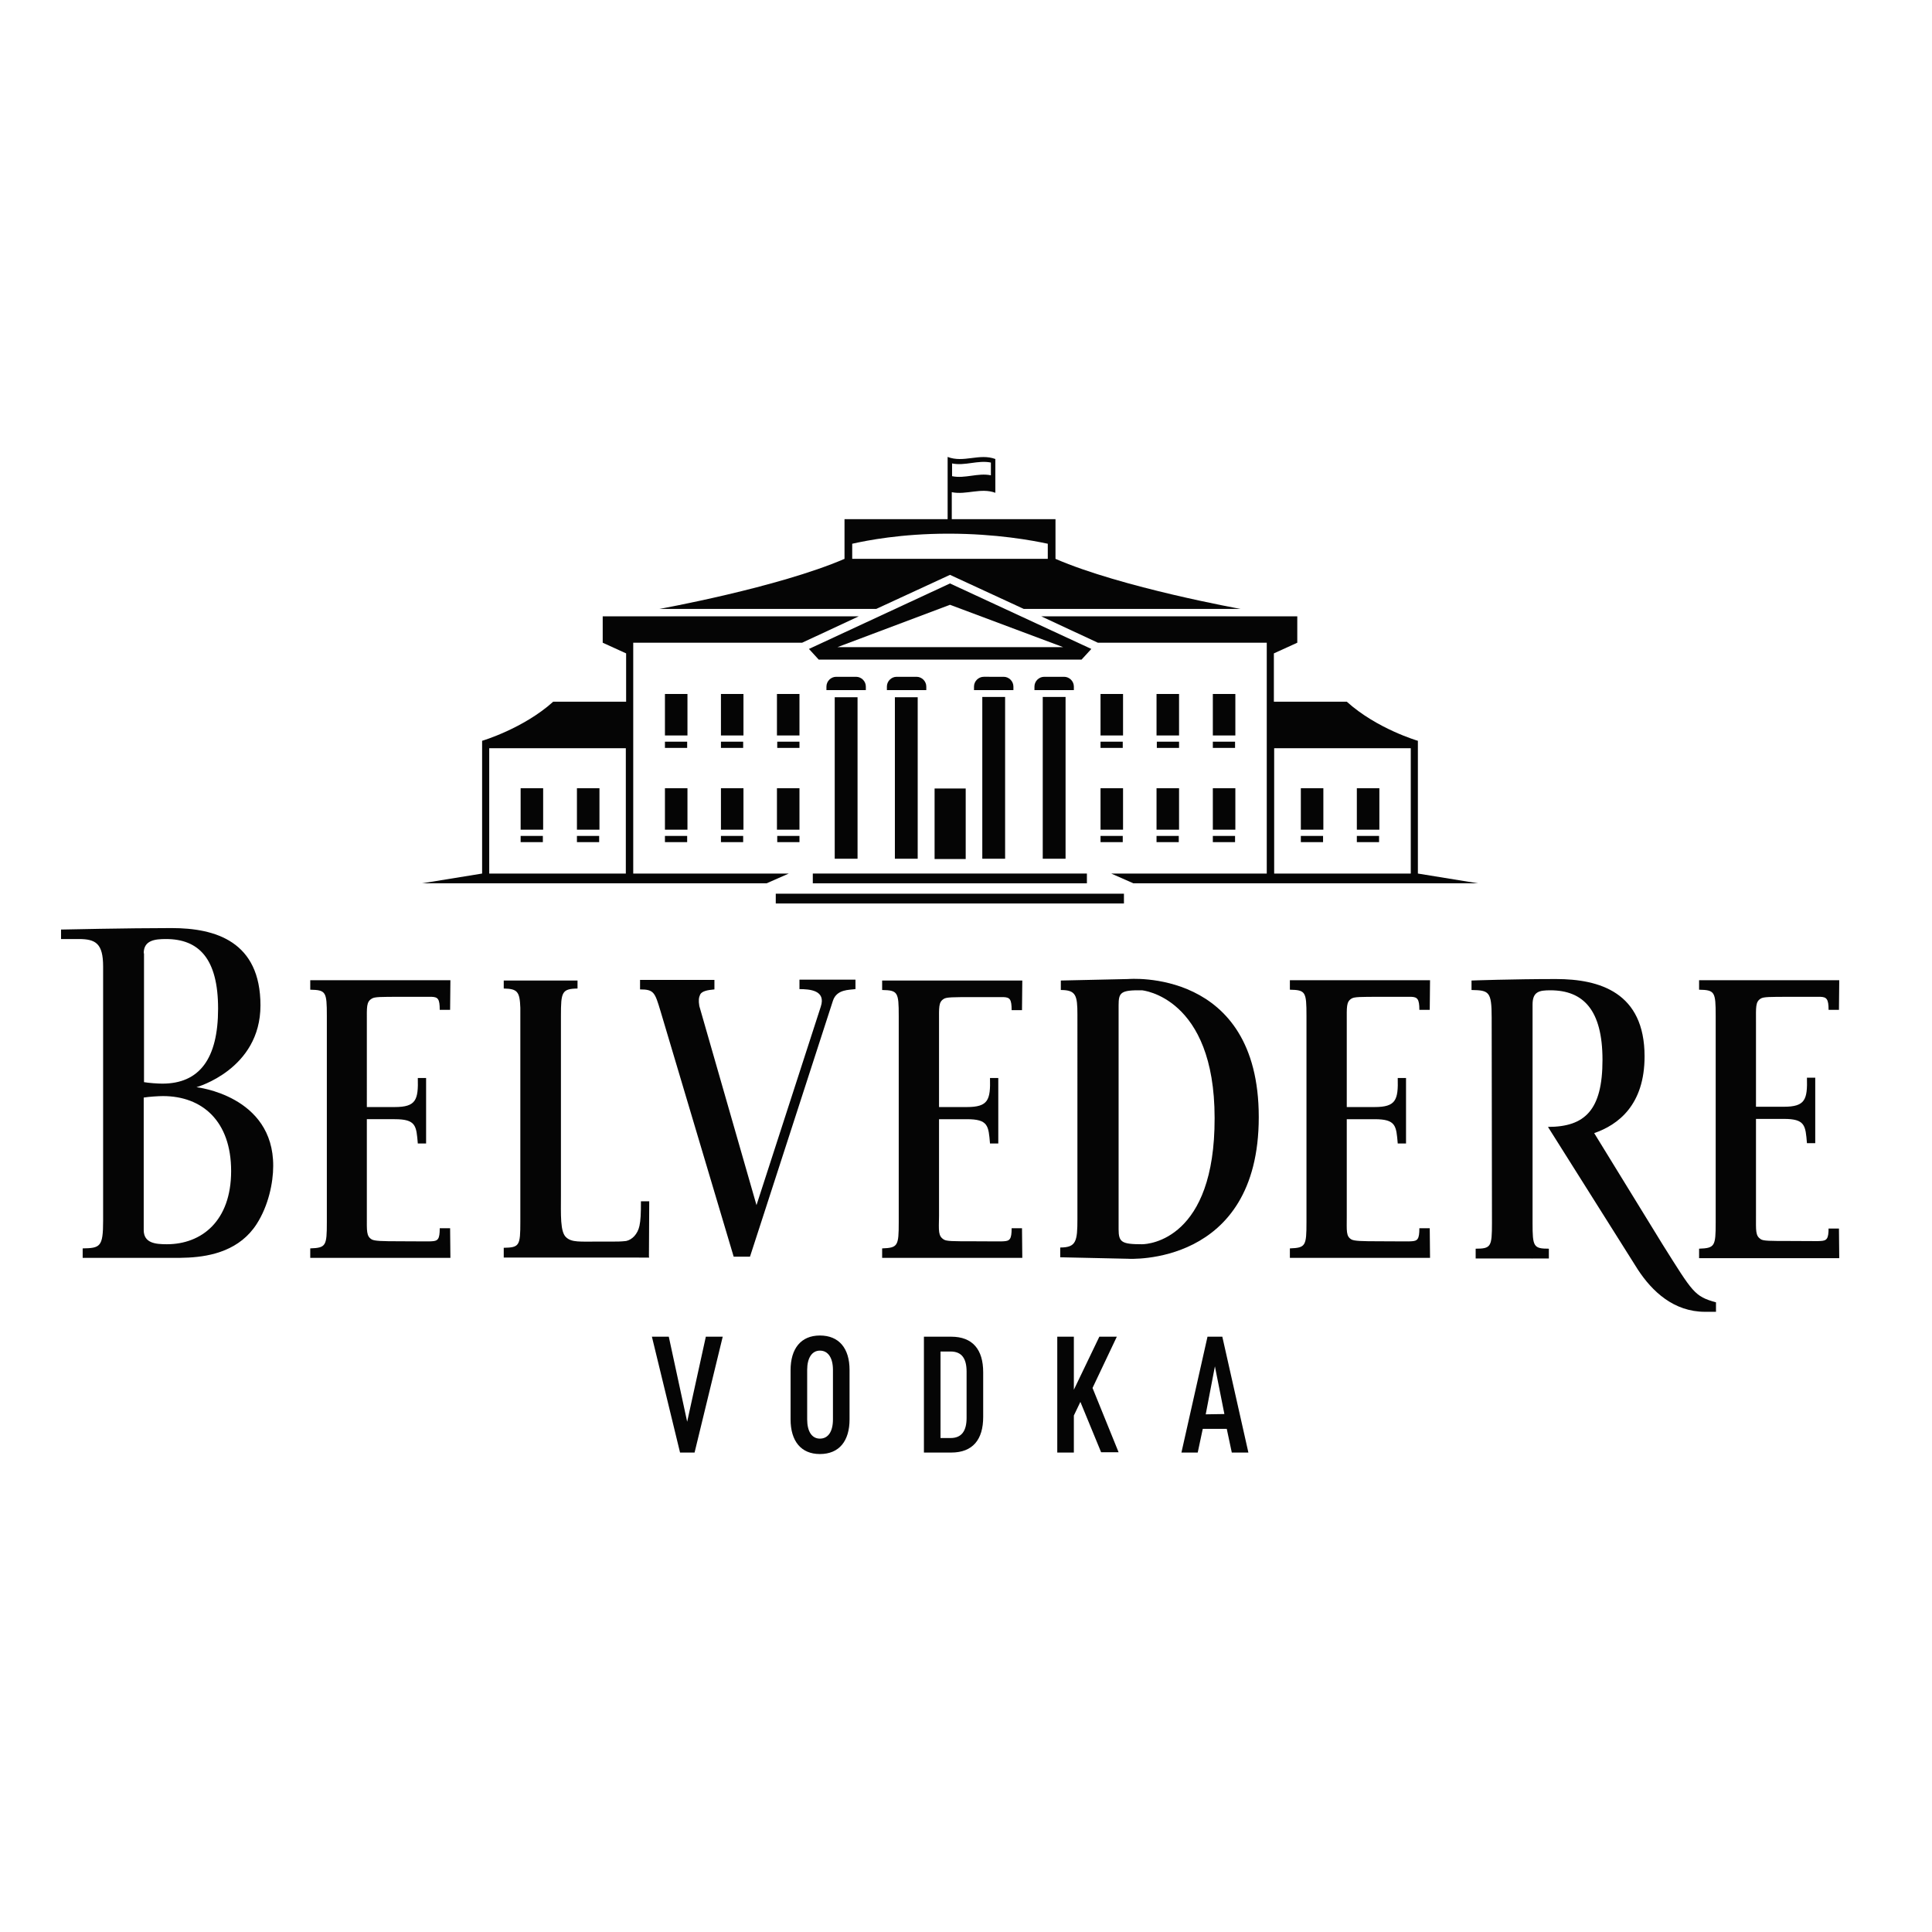 <?xml version="1.0" encoding="utf-8"?>
<!-- Generator: Adobe Illustrator 19.2.1, SVG Export Plug-In . SVG Version: 6.00 Build 0)  -->
<svg version="1.1" id="layer" xmlns="http://www.w3.org/2000/svg" xmlns:xlink="http://www.w3.org/1999/xlink" x="0px" y="0px"
	 viewBox="0 0 652 652" style="enable-background:new 0 0 652 652;" xml:space="preserve">
<style type="text/css">
	.st0{fill:#050505;}
</style>
<path class="st0" d="M406.9,477.3l3.1-16.2l3.2,16.1L406.9,477.3z M412.5,451.1h-5l-8.8,39.1l5.5,0l1.7-8h0.9h6.3h0.9l1.7,8h5.6
	L412.5,451.1z M376.9,451.1l-5.9,0l-8.6,17.9v-17.9h-5.6v39.1h5.6v-12.5l2.2-4.6l7,17h5.9l-8.8-21.7L376.9,451.1z M326.2,478.5
	c0,4.3-1.6,6.8-5.4,6.8l-3.4,0v-29.2h3.4c3.8,0,5.4,2.4,5.4,6.8V478.5z M321,451.1h-9.2l0,39.1l9.2,0c7.3,0,10.8-4.4,10.8-12v-15.1
	C331.8,455.5,328.3,451.1,321,451.1 M281.1,479c0,4.1-1.6,6.5-4.4,6.5c-2.7,0-4.3-2.4-4.3-6.5v-16.7c0-4,1.6-6.5,4.3-6.5
	c2.8,0,4.4,2.5,4.4,6.5V479z M276.7,450.7c-6.4,0-9.9,4.4-9.9,11.7V479c0,7.3,3.5,11.7,9.9,11.7c6.5,0,10-4.4,10-11.7v-16.7
	C286.7,455.1,283.2,450.7,276.7,450.7 M231.9,479.8l-6.2-28.7H220l9.5,39.1h4.9l9.5-39.1h-5.7L231.9,479.8z"/>
<path class="st0" d="M123.8,345c0-5.2-0.2-6.9,1.7-8c0.9-0.6,3-0.6,9.8-0.6c7.5,0,9.4,0,10.4,0c2.1,0.1,2.7,0.7,2.7,4.4h3.5l0.1-10
	l-47.3,0v3.2c5.3,0.1,5.6,0.7,5.6,8.8v69.7c0,8-0.3,8.6-5.6,8.8v3.2l47.3,0l-0.1-10h-3.5c0,3.7-0.6,4.3-2.7,4.4
	c-0.9,0.1-2.8,0-10.4,0c-6.7,0-8.8-0.1-9.8-0.6c-1.9-1.1-1.7-2.8-1.7-8l0-32.6h9.4c7.2,0,7.3,2.2,7.8,8.2h2.8v-22.1H141
	c0.2,7.4-0.6,9.8-7.8,9.8l-9.4,0L123.8,345z"/>
<path class="st0" d="M303.3,412.5c0,8-0.3,8.6-5.6,8.8v3.2l47.3,0l-0.1-10h-3.5c0,3.7-0.6,4.3-2.7,4.4c-0.9,0.1-2.8,0-10.4,0
	c-6.7,0-8.9,0-9.8-0.6c-1.9-1.2-1.7-2.8-1.6-8l0-32.6h9.4c7.2,0,7.3,2.2,7.8,8.2h2.8v-22.1h-2.8c0.2,7.4-0.6,9.8-7.8,9.8l-9.4,0
	l0-28.5c0-5.2-0.2-6.9,1.6-8c0.9-0.6,3.1-0.6,9.8-0.6c7.5,0,9.4,0,10.4,0c2.1,0.1,2.7,0.7,2.7,4.4h3.5l0.1-10h-47.3v3.2
	c5.3,0.1,5.6,0.7,5.6,8.8V412.5z"/>
<path class="st0" d="M454.5,345c0-5.2-0.2-6.9,1.6-8c0.9-0.6,3.1-0.6,9.8-0.6c7.5,0,9.4,0,10.4,0c2,0.1,2.7,0.7,2.7,4.4h3.5l0.1-10
	l-47.3,0v3.2c5.3,0.1,5.6,0.7,5.6,8.8v69.7c0,8-0.3,8.6-5.6,8.8v3.2l47.3,0l-0.1-10H479c0,3.7-0.6,4.3-2.7,4.4
	c-0.9,0.1-2.8,0-10.4,0c-6.7,0-8.8-0.1-9.8-0.6c-1.9-1.1-1.6-2.8-1.6-8l0-32.6h9.4c7.2,0,7.3,2.2,7.8,8.2h2.8v-22.1h-2.8
	c0.2,7.4-0.6,9.8-7.8,9.8l-9.4,0L454.5,345z"/>
<path class="st0" d="M617.1,414.4c0,3.7-0.6,4.3-2.7,4.4c-0.9,0.1-2.8,0-10.4,0c-6.7,0-8.9,0-9.8-0.6c-1.8-1.2-1.6-2.8-1.6-8l0-32.6
	h9.4c7.2,0,7.3,2.2,7.8,8.2h2.8v-22.1h-2.8c0.2,7.4-0.6,9.8-7.8,9.8l-9.4,0v-21.4l0-7.1c0-5.2-0.2-6.9,1.6-8
	c0.9-0.6,3.1-0.6,9.8-0.6c7.5,0,9.4,0,10.4,0c2,0.1,2.7,0.7,2.7,4.4h3.5l0.1-10h-47.3v3.2c5.3,0.1,5.6,0.7,5.6,8.8v2.7v32.2v32.2
	v2.7c0,8-0.3,8.6-5.6,8.8v3.2l47.3,0l-0.1-10H617.1z"/>
<path class="st0" d="M216.3,405.4c0,4.3-0.1,6.4-0.5,8.3c-0.6,2.8-2.5,4.7-4.5,5.1c-1.6,0.2-3.1,0.2-4.3,0.2c-0.2,0-0.4,0-0.6,0h-4
	h-0.3c-6.5,0-9.1,0.3-11-1.4c-2.1-1.8-1.8-7.6-1.8-14.4v-60.4c0-8,0.3-9.1,5.6-9.2v-2.7h-24.9v2.7c4.6,0.1,5.4,1,5.6,6.5l0,72.3
	c0,8-0.3,8.6-5.6,8.7v3.3h32.2H219h0.1l-0.1-0.3l0.1-18.7H216.3z"/>
<path class="st0" d="M236,339.5c-0.3-1.9-0.2-2.8,0.3-3.9c0.6-1.1,2.4-1.5,4.8-1.7v-3.2h-25.1v3.2c4.7,0,5,1,6.9,7.3l24.7,82.9h5.5
	l3.8-11.7l0,0l24.2-74.7l0,0c1.3-3.9,5.5-3.6,7.6-3.9v-3.2h-6.3h-6.3h-6.3v3.2c3.5,0,9,0.4,7.2,5.9l-21.7,67L236,339.5z"/>
<path class="st0" d="M385.4,419.9c-6.9,0-7.9-0.7-7.9-5.1l0-7.2v-68.3c0-4.4,0.7-5.2,7.9-5.1c0,0,24.5,2.2,24.5,43.1
	C410,418.2,387.8,419.9,385.4,419.9 M363.6,411.4c0,7.5-0.4,9.6-5.8,9.6v3.3l22.9,0.5c0,0,44.1,2.8,44.1-47.8
	c0-50.5-44.1-46.6-44.1-46.6l-22.7,0.5v3.2c5.1,0,5.6,1.8,5.6,8.3L363.6,411.4z"/>
<path class="st0" d="M552.7,428.4c4.9,7.5,12.2,14.3,22.7,14.3l3.7,0l0-3.2c-7.3-2-7.8-3.3-18-19.5L538,382.4
	c8.1-2.8,17-9.5,17-25.9c0-21.6-15.2-26.1-29.9-26.1c-14.7,0-28.5,0.5-28.5,0.5v3.2c5.9,0.1,6.8,0.5,6.8,9.3l0.1,69.3h0
	c0,8-0.3,8.7-5.5,8.7v3.3h19l0.1,0.1v-0.1h5.6v-3.3c-5.2,0-5.5-0.7-5.5-8.7h0l0-73.7c0-4.4,2.3-4.8,6-4.8c11.1,0,17.6,6.6,17.6,23.5
	c0,16.9-5.9,22.6-18.4,22.6L552.7,428.4z"/>
<path class="st0" d="M56.3,419.9c-3.9,0-7.8-0.4-7.8-4.8v-44.7c1.8-0.3,5-0.5,6.5-0.5c13.2,0,23,8.4,23,25.3
	C78,412.1,68,419.9,56.3,419.9 M48.5,321.7c0-4.4,3.8-4.8,7.5-4.8c11.1,0,17.6,6.6,17.6,23.5s-6.3,25.3-18.8,25.3
	c-1.5,0-4.5-0.2-6.2-0.5V321.7z M66.3,366.9c0,0,21.6-6,21.6-27.6c0-21.6-15.2-26.1-30-26.1c-14.8,0-37.3,0.5-37.3,0.5v3.2l6,0
	c5.7,0,8.2,1.5,8.2,9.3h0l0,85.8c0,8.8-1,9.2-6.9,9.3v2.5v0.7h19.9h12.4h0.3l3.1-0.1c7.9-0.4,17.4-2.6,23-11.3
	c4-6.2,5.6-14,5.6-19.6C92.3,369.7,66.3,366.9,66.3,366.9"/>
<rect x="281.7" y="235.3" class="st0" width="7.7" height="54.5"/>
<rect x="224.4" y="250.3" class="st0" width="7.5" height="2.1"/>
<path class="st0" d="M292.2,231.7c0-1.8-1.5-3.3-3.3-3.3h-6.7c-1.8,0-3.3,1.5-3.3,3.3v1.2h13.3V231.7z"/>
<rect x="302" y="235.3" class="st0" width="7.7" height="54.5"/>
<path class="st0" d="M312.6,231.7c0-1.8-1.5-3.3-3.3-3.3h-6.7c-1.8,0-3.3,1.5-3.3,3.3v1.2h13.3V231.7z"/>
<rect x="331.5" y="235.2" class="st0" width="7.7" height="54.6"/>
<path class="st0" d="M342,231.7c0-1.8-1.5-3.3-3.3-3.3H332c-1.8,0-3.3,1.5-3.3,3.3v1.2H342V231.7z"/>
<rect x="351.9" y="235.2" class="st0" width="7.7" height="54.6"/>
<path class="st0" d="M362.4,231.7c0-1.8-1.5-3.3-3.3-3.3h-6.7c-1.8,0-3.3,1.5-3.3,3.3v1.2h13.3V231.7z"/>
<rect x="224.4" y="234.2" class="st0" width="7.6" height="14"/>
<rect x="243.3" y="250.3" class="st0" width="7.5" height="2.1"/>
<rect x="243.3" y="234.2" class="st0" width="7.6" height="14"/>
<rect x="262.3" y="250.3" class="st0" width="7.5" height="2.1"/>
<rect x="262.2" y="234.2" class="st0" width="7.6" height="14"/>
<rect x="224.4" y="282.1" class="st0" width="7.5" height="2.1"/>
<rect x="224.4" y="266" class="st0" width="7.6" height="14"/>
<rect x="243.3" y="282.1" class="st0" width="7.5" height="2.1"/>
<rect x="243.3" y="266" class="st0" width="7.6" height="14"/>
<rect x="175.7" y="282.1" class="st0" width="7.5" height="2.1"/>
<rect x="175.7" y="266" class="st0" width="7.6" height="14"/>
<rect x="194.7" y="282.1" class="st0" width="7.5" height="2.1"/>
<rect x="194.7" y="266" class="st0" width="7.6" height="14"/>
<rect x="262.3" y="282.1" class="st0" width="7.5" height="2.1"/>
<rect x="262.2" y="266" class="st0" width="7.6" height="14"/>
<rect x="409.3" y="250.3" class="st0" width="7.5" height="2.1"/>
<rect x="409.3" y="234.2" class="st0" width="7.6" height="14"/>
<polygon class="st0" points="397.9,250.3 390.4,250.3 390.4,252.4 397.9,252.4 397.9,252.4 397.9,250.3 "/>
<rect x="390.3" y="234.2" class="st0" width="7.6" height="14"/>
<rect x="371.4" y="250.3" class="st0" width="7.5" height="2.1"/>
<rect x="371.4" y="234.2" class="st0" width="7.6" height="14"/>
<rect x="409.3" y="282.1" class="st0" width="7.5" height="2.1"/>
<rect x="409.3" y="266" class="st0" width="7.6" height="14"/>
<rect x="390.3" y="282.1" class="st0" width="7.5" height="2.1"/>
<rect x="390.3" y="266" class="st0" width="7.6" height="14"/>
<rect x="457.9" y="282.1" class="st0" width="7.5" height="2.1"/>
<rect x="457.9" y="266" class="st0" width="7.6" height="14"/>
<rect x="439" y="282.1" class="st0" width="7.5" height="2.1"/>
<rect x="439" y="266" class="st0" width="7.6" height="14"/>
<rect x="371.4" y="282.1" class="st0" width="7.5" height="2.1"/>
<rect x="371.4" y="266" class="st0" width="7.6" height="14"/>
<path class="st0" d="M282.6,218.4l38-14.3l38.2,14.3H282.6z M320.6,196.9L273,219l3.3,3.6h88.7l3.3-3.6L320.6,196.9z"/>
<path class="st0" d="M211.2,294.8h-46.1v-42.3h46.1V294.8z M213.7,294.8v-77.9h57l19.1-8.9h-86.4v8.9l7.9,3.6v16.3
	c-4,0-24.6,0-24.6,0c-10.1,9.1-24,13.2-24,13.2v44.8l-20.3,3.3h116.3l7.5-3.3H213.7z"/>
<path class="st0" d="M430,252.5h46.1v42.3H430V252.5z M375,294.8l7.5,3.3h116.3l-20.3-3.3V250h0c0,0-13.8-4-24-13.2
	c0,0-20.6,0-24.6,0v-16.3l7.9-3.6h0h0V208h-86.4l19.1,8.9h57v77.9H375z"/>
<path class="st0" d="M287.6,183.5c4.9-1.1,16.5-3.4,32.5-3.4c16.1,0,28.4,2.3,33.5,3.4v5.1h-66V183.5z M321.3,156.4
	c4.4,0.9,8.7-1.2,13.1-0.3v4.3c-4.4-0.9-8.7,1.2-13.1,0.3V156.4z M335.9,154.9c-5.4-2-10.7,1.4-16.1-0.7v21H285v13.4
	c-22.5,9.7-62.5,16.9-62.5,16.9h73.2l24.9-11.5l24.9,11.5h73.2c0,0-40.1-7.2-62.5-16.9v-13.4h-35v-9.1c4.9,1,9.8-1.6,14.7,0.2V154.9
	z"/>
<rect x="315.4" y="266.1" class="st0" width="10.5" height="23.8"/>
<rect x="274.3" y="294.8" class="st0" width="92.5" height="3.3"/>
<rect x="261.8" y="301.6" class="st0" width="117.5" height="3.3"/>
</svg>
